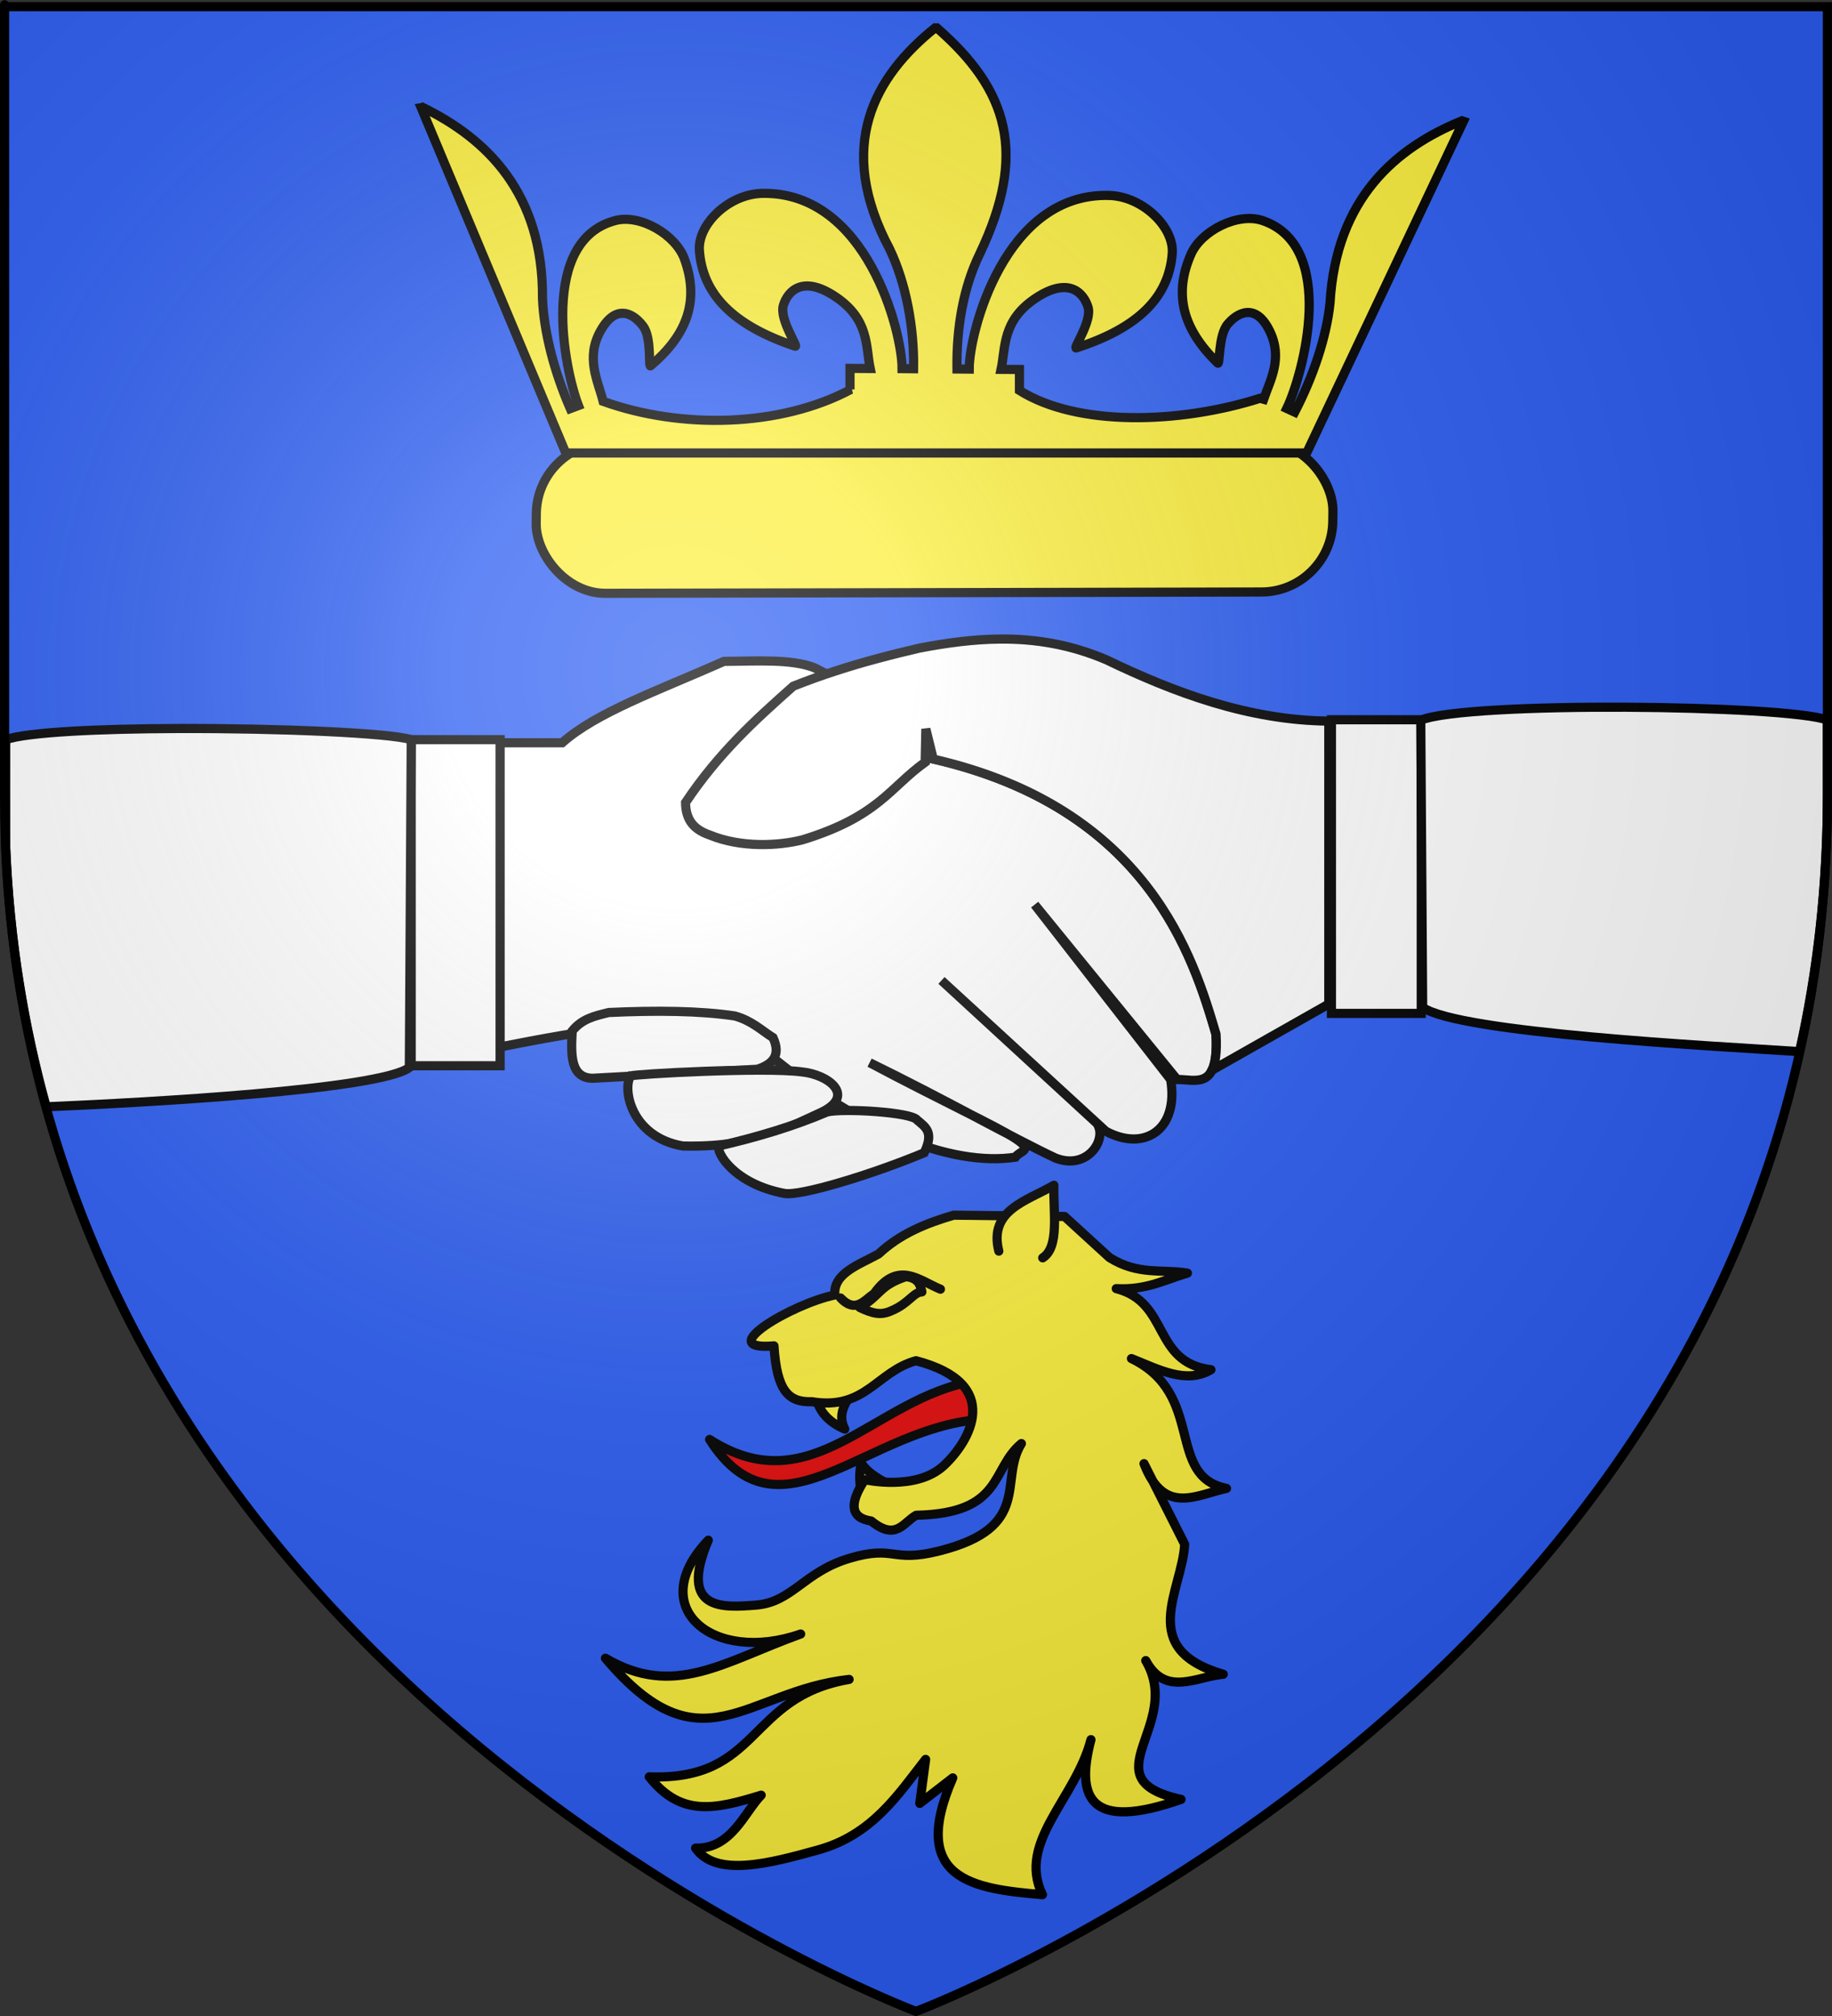 <?xml version="1.0" encoding="UTF-8" standalone="no"?>
<svg
   xmlns:dc="http://purl.org/dc/elements/1.1/"
   xmlns:cc="http://creativecommons.org/ns#"
   xmlns:rdf="http://www.w3.org/1999/02/22-rdf-syntax-ns#"
   xmlns:svg="http://www.w3.org/2000/svg"
   xmlns="http://www.w3.org/2000/svg"
   xmlns:xlink="http://www.w3.org/1999/xlink"
   xmlns:sodipodi="http://sodipodi.sourceforge.net/DTD/sodipodi-0.dtd"
   xmlns:inkscape="http://www.inkscape.org/namespaces/inkscape"
   height="660"
   width="600"
   version="1.0"
   id="svg2"
   sodipodi:version="0.32"
   inkscape:version="0.48.2 r9819"
   sodipodi:docname="Blason_Vide_3D.svg"
   inkscape:export-filename="/Users/olivier/Desktop/Blason Rouge/Blason_Vide_3D.png"
   inkscape:export-xdpi="144"
   inkscape:export-ydpi="144">
  <rect width="100%" height="100%" fill="#333333" stroke="none"/>
  <sodipodi:namedview
     inkscape:window-height="738"
     inkscape:window-width="1280"
     inkscape:pageshadow="2"
     inkscape:pageopacity="0.0"
     guidetolerance="10.0"
     gridtolerance="10.0"
     objecttolerance="10.0"
     borderopacity="1.0"
     bordercolor="#666666"
     pagecolor="#ffffff"
     id="base"
     showgrid="false"
     height="660px"
     inkscape:zoom="0.22273864"
     inkscape:cx="-740.76688"
     inkscape:cy="494.14181"
     inkscape:window-x="-8"
     inkscape:window-y="-8"
     inkscape:current-layer="layer3"
     inkscape:window-maximized="1" />
  <desc
     id="desc4">Flag of Canton of Valais (Wallis)</desc>
  <defs
     id="defs6">
    <linearGradient
       id="linearGradient2893">
      <stop
         style="stop-color:white;stop-opacity:0.314;"
         offset="0"
         id="stop2895" />
      <stop
         id="stop2897"
         offset="0.19"
         style="stop-color:white;stop-opacity:0.251;" />
      <stop
         style="stop-color:#6b6b6b;stop-opacity:0.125;"
         offset="0.6"
         id="stop2901" />
      <stop
         style="stop-color:black;stop-opacity:0.125;"
         offset="1"
         id="stop2899" />
    </linearGradient>
    <radialGradient
       inkscape:collect="always"
       xlink:href="#linearGradient2893"
       id="radialGradient3163"
       gradientUnits="userSpaceOnUse"
       gradientTransform="matrix(1.353,0,0,1.349,-77.629,-85.747)"
       cx="221.445"
       cy="226.331"
       fx="221.445"
       fy="226.331"
       r="300" />
    <linearGradient
       spreadMethod="reflect"
       gradientTransform="translate(-17.194,62.385)"
       gradientUnits="userSpaceOnUse"
       xlink:href="#radialGradient5897"
       id="linearGradient7017"
       y2="47.987"
       x2="282.985"
       y1="42.233"
       x1="156.226" />
    <linearGradient
       spreadMethod="reflect"
       gradientTransform="translate(-14.347,63.1)"
       gradientUnits="userSpaceOnUse"
       xlink:href="#radialGradient5897"
       id="linearGradient7015"
       y2="35.105"
       x2="284.87"
       y1="35.105"
       x1="157.981" />
    <linearGradient
       spreadMethod="reflect"
       gradientTransform="translate(-14.347,63.1)"
       gradientUnits="userSpaceOnUse"
       xlink:href="#radialGradient5897"
       id="linearGradient7013"
       y2="35.105"
       x2="284.87"
       y1="35.105"
       x1="157.981" />
    <linearGradient
       spreadMethod="reflect"
       gradientTransform="translate(-14.347,63.1)"
       gradientUnits="userSpaceOnUse"
       xlink:href="#radialGradient5897"
       id="linearGradient7011"
       y2="35.105"
       x2="284.87"
       y1="35.105"
       x1="157.981" />
    <linearGradient
       spreadMethod="reflect"
       gradientTransform="translate(-17.194,62.385)"
       gradientUnits="userSpaceOnUse"
       xlink:href="#radialGradient5897"
       id="linearGradient7009"
       y2="47.987"
       x2="282.985"
       y1="42.233"
       x1="156.226" />
    <linearGradient
       spreadMethod="reflect"
       gradientTransform="translate(-14.347,63.1)"
       gradientUnits="userSpaceOnUse"
       xlink:href="#radialGradient5897"
       id="linearGradient7007"
       y2="35.105"
       x2="284.87"
       y1="35.105"
       x1="157.981" />
    <linearGradient
       spreadMethod="reflect"
       gradientTransform="translate(-14.347,63.1)"
       gradientUnits="userSpaceOnUse"
       xlink:href="#radialGradient5897"
       id="linearGradient7005"
       y2="35.105"
       x2="284.87"
       y1="35.105"
       x1="157.981" />
    <linearGradient
       spreadMethod="reflect"
       gradientTransform="translate(-14.347,63.1)"
       gradientUnits="userSpaceOnUse"
       xlink:href="#radialGradient5897"
       id="linearGradient7003"
       y2="35.105"
       x2="284.87"
       y1="35.105"
       x1="157.981" />
    <linearGradient
       spreadMethod="reflect"
       gradientTransform="translate(46.885,-57.197)"
       gradientUnits="userSpaceOnUse"
       xlink:href="#radialGradient5897"
       id="linearGradient6895"
       y2="-38.566"
       x2="-284.422"
       y1="-6.266"
       x1="-161.712" />
    <linearGradient
       spreadMethod="reflect"
       gradientTransform="translate(-30.78,-67.247)"
       gradientUnits="userSpaceOnUse"
       xlink:href="#radialGradient5897"
       id="linearGradient6893"
       y2="35.105"
       x2="284.87"
       y1="35.105"
       x1="157.981" />
    <linearGradient
       spreadMethod="reflect"
       gradientTransform="translate(-30.78,-67.247)"
       gradientUnits="userSpaceOnUse"
       xlink:href="#radialGradient5897"
       id="linearGradient6891"
       y2="35.105"
       x2="284.87"
       y1="35.105"
       x1="157.981" />
    <linearGradient
       spreadMethod="reflect"
       gradientTransform="translate(46.885,-57.197)"
       gradientUnits="userSpaceOnUse"
       xlink:href="#radialGradient5897"
       id="linearGradient6889"
       y2="-38.566"
       x2="-284.422"
       y1="-6.266"
       x1="-161.712" />
    <linearGradient
       spreadMethod="reflect"
       gradientTransform="translate(-30.78,-67.247)"
       gradientUnits="userSpaceOnUse"
       xlink:href="#radialGradient5897"
       id="linearGradient6887"
       y2="35.105"
       x2="284.87"
       y1="35.105"
       x1="157.981" />
    <linearGradient
       spreadMethod="reflect"
       gradientTransform="translate(-30.78,-67.247)"
       gradientUnits="userSpaceOnUse"
       xlink:href="#radialGradient5897"
       id="linearGradient6885"
       y2="35.105"
       x2="284.87"
       y1="35.105"
       x1="157.981" />
    <linearGradient
       spreadMethod="reflect"
       gradientTransform="translate(-30.78,-67.247)"
       gradientUnits="userSpaceOnUse"
       xlink:href="#radialGradient5897"
       id="linearGradient6883"
       y2="35.105"
       x2="284.87"
       y1="35.105"
       x1="157.981" />
    <linearGradient
       spreadMethod="reflect"
       gradientTransform="translate(-30.78,-67.247)"
       gradientUnits="userSpaceOnUse"
       xlink:href="#radialGradient5897"
       id="linearGradient6881"
       y2="35.105"
       x2="284.87"
       y1="35.105"
       x1="157.981" />
    <linearGradient
       spreadMethod="reflect"
       gradientTransform="translate(-30.78,-67.247)"
       gradientUnits="userSpaceOnUse"
       xlink:href="#radialGradient5897"
       id="linearGradient6879"
       y2="35.105"
       x2="284.87"
       y1="35.105"
       x1="157.981" />
    <linearGradient
       spreadMethod="reflect"
       gradientTransform="translate(-30.78,-67.247)"
       gradientUnits="userSpaceOnUse"
       xlink:href="#radialGradient5897"
       id="linearGradient6877"
       y2="35.105"
       x2="284.87"
       y1="35.105"
       x1="157.981" />
    <linearGradient
       spreadMethod="reflect"
       gradientTransform="matrix(0.824,0,0,0.394,19.965,125.808)"
       gradientUnits="userSpaceOnUse"
       xlink:href="#radialGradient5897"
       id="linearGradient6597"
       y2="78.955"
       x2="4.662"
       y1="78.955"
       x1="150" />
    <linearGradient
       spreadMethod="reflect"
       gradientUnits="userSpaceOnUse"
       xlink:href="#radialGradient5897"
       id="linearGradient6531"
       y2="26.401"
       x2="265.633"
       y1="26.401"
       x1="149.376" />
    <linearGradient
       spreadMethod="reflect"
       gradientUnits="userSpaceOnUse"
       xlink:href="#radialGradient5897"
       id="linearGradient6529"
       y2="26.401"
       x2="265.633"
       y1="26.401"
       x1="149.376" />
    <radialGradient
       gradientTransform="matrix(3.036,0,0,1.958,89.031,20.43)"
       gradientUnits="userSpaceOnUse"
       xlink:href="#linearGradient4261"
       id="radialGradient5257"
       fy="51.565"
       fx="40.478"
       r="3.565"
       cy="53.009"
       cx="41.526" />
    <radialGradient
       gradientTransform="matrix(3.036,0,0,1.958,-24.423,20.43)"
       gradientUnits="userSpaceOnUse"
       xlink:href="#linearGradient4261"
       id="radialGradient5255"
       fy="51.565"
       fx="40.478"
       r="3.565"
       cy="53.009"
       cx="41.526" />
    <radialGradient
       gradientTransform="matrix(1,0,0,0.966,0,1.634)"
       gradientUnits="userSpaceOnUse"
       xlink:href="#linearGradient4130"
       id="radialGradient5253"
       fy="48.626"
       fx="32.278"
       r="1.91"
       cy="48.626"
       cx="32.278" />
    <radialGradient
       gradientTransform="matrix(1,0,0,0.966,0,1.634)"
       gradientUnits="userSpaceOnUse"
       xlink:href="#linearGradient4130"
       id="radialGradient5251"
       fy="48.626"
       fx="32.278"
       r="1.91"
       cy="48.626"
       cx="32.278" />
    <radialGradient
       gradientTransform="matrix(1,0,0,0.966,0,1.634)"
       gradientUnits="userSpaceOnUse"
       xlink:href="#linearGradient4130"
       id="radialGradient5249"
       fy="48.626"
       fx="32.278"
       r="1.91"
       cy="48.626"
       cx="32.278" />
    <radialGradient
       gradientTransform="matrix(1,0,0,0.966,0,1.634)"
       gradientUnits="userSpaceOnUse"
       xlink:href="#linearGradient4130"
       id="radialGradient5247"
       fy="48.626"
       fx="32.278"
       r="1.91"
       cy="48.626"
       cx="32.278" />
    <radialGradient
       gradientTransform="matrix(1,0,0,0.966,0,1.634)"
       gradientUnits="userSpaceOnUse"
       xlink:href="#linearGradient4130"
       id="radialGradient5245"
       fy="48.626"
       fx="32.278"
       r="1.91"
       cy="48.626"
       cx="32.278" />
    <radialGradient
       gradientTransform="matrix(1,0,0,0.966,0,1.634)"
       gradientUnits="userSpaceOnUse"
       xlink:href="#linearGradient4130"
       id="radialGradient5243"
       fy="48.626"
       fx="32.278"
       r="1.91"
       cy="48.626"
       cx="32.278" />
    <radialGradient
       gradientTransform="matrix(1,0,0,0.966,0,1.634)"
       gradientUnits="userSpaceOnUse"
       xlink:href="#linearGradient4130"
       id="radialGradient5241"
       fy="48.626"
       fx="32.278"
       r="1.91"
       cy="48.626"
       cx="32.278" />
    <radialGradient
       gradientTransform="matrix(1,0,0,0.966,0,1.634)"
       gradientUnits="userSpaceOnUse"
       xlink:href="#linearGradient4130"
       id="radialGradient5239"
       fy="48.626"
       fx="32.278"
       r="1.91"
       cy="48.626"
       cx="32.278" />
    <linearGradient
       gradientTransform="matrix(-2.236,0,0,2.236,307.522,19.534)"
       gradientUnits="userSpaceOnUse"
       xlink:href="#radialGradient5897"
       id="linearGradient5237"
       y2="37.2"
       x2="123.59"
       y1="37.2"
       x1="66.169" />
    <linearGradient
       gradientTransform="matrix(-2.236,0,0,2.236,307.522,19.534)"
       gradientUnits="userSpaceOnUse"
       xlink:href="#radialGradient5897"
       id="linearGradient5235"
       y2="37.2"
       x2="123.59"
       y1="37.2"
       x1="66.169" />
    <linearGradient
       gradientTransform="matrix(-2.236,0,0,2.236,307.522,19.534)"
       gradientUnits="userSpaceOnUse"
       xlink:href="#radialGradient5897"
       id="linearGradient5233"
       y2="37.2"
       x2="123.59"
       y1="37.2"
       x1="66.169" />
    <linearGradient
       gradientTransform="matrix(2.236,0,0,2.236,8.416,19.534)"
       gradientUnits="userSpaceOnUse"
       xlink:href="#radialGradient5897"
       id="linearGradient5231"
       y2="37.2"
       x2="123.59"
       y1="37.2"
       x1="66.169" />
    <linearGradient
       gradientTransform="matrix(2.236,0,0,2.236,8.416,19.534)"
       gradientUnits="userSpaceOnUse"
       xlink:href="#radialGradient5897"
       id="linearGradient5229"
       y2="37.2"
       x2="123.59"
       y1="37.2"
       x1="66.169" />
    <linearGradient
       gradientTransform="matrix(2.236,0,0,2.236,8.416,19.534)"
       gradientUnits="userSpaceOnUse"
       xlink:href="#radialGradient5897"
       id="linearGradient5227"
       y2="37.2"
       x2="123.59"
       y1="37.2"
       x1="66.169" />
    <radialGradient
       gradientTransform="matrix(2.236,0,0,2.161,-4.195,-15.61)"
       gradientUnits="userSpaceOnUse"
       xlink:href="#linearGradient4130"
       id="radialGradient5225"
       fy="48.626"
       fx="32.278"
       r="1.91"
       cy="48.626"
       cx="32.278" />
    <radialGradient
       gradientTransform="matrix(2.236,0,0,2.161,175.066,-15.61)"
       gradientUnits="userSpaceOnUse"
       xlink:href="#linearGradient4130"
       id="radialGradient5223"
       fy="48.626"
       fx="32.278"
       r="1.91"
       cy="48.626"
       cx="32.278" />
    <radialGradient
       gradientTransform="matrix(2.236,0,0,2.161,55.754,-15.61)"
       gradientUnits="userSpaceOnUse"
       xlink:href="#linearGradient4130"
       id="radialGradient5221"
       fy="48.626"
       fx="32.278"
       r="1.91"
       cy="48.626"
       cx="32.278" />
    <radialGradient
       gradientTransform="matrix(2.236,0,0,2.161,115.117,-15.61)"
       gradientUnits="userSpaceOnUse"
       xlink:href="#linearGradient4130"
       id="radialGradient5219"
       fy="48.626"
       fx="32.278"
       r="1.91"
       cy="48.626"
       cx="32.278" />
    <linearGradient
       spreadMethod="reflect"
       gradientUnits="userSpaceOnUse"
       xlink:href="#radialGradient5897"
       id="linearGradient5211"
       y2="26.401"
       x2="265.633"
       y1="26.401"
       x1="149.376" />
    <linearGradient
       spreadMethod="reflect"
       gradientUnits="userSpaceOnUse"
       xlink:href="#radialGradient5897"
       id="linearGradient5209"
       y2="26.401"
       x2="265.633"
       y1="26.401"
       x1="149.376" />
    <linearGradient
       spreadMethod="reflect"
       gradientUnits="userSpaceOnUse"
       xlink:href="#radialGradient5897"
       id="linearGradient5207"
       y2="26.401"
       x2="265.633"
       y1="26.401"
       x1="149.376" />
    <linearGradient
       spreadMethod="reflect"
       gradientUnits="userSpaceOnUse"
       xlink:href="#radialGradient5897"
       id="linearGradient5205"
       y2="26.401"
       x2="265.633"
       y1="26.401"
       x1="149.376" />
    <linearGradient
       spreadMethod="reflect"
       gradientUnits="userSpaceOnUse"
       xlink:href="#radialGradient5897"
       id="linearGradient5203"
       y2="26.401"
       x2="265.633"
       y1="26.401"
       x1="149.376" />
    <radialGradient
       gradientTransform="matrix(1,0,0,0.758,0,112.573)"
       gradientUnits="userSpaceOnUse"
       id="radialGradient5897"
       fy="159.161"
       fx="244.555"
       r="136.727"
       cy="159.161"
       cx="244.555">
      <stop
         offset="0"
         style="stop-color:#ffe268;stop-opacity:1"
         id="stop5903" />
      <stop
         offset="0.709"
         style="stop-color:#e9c034;stop-opacity:1"
         id="stop5547" />
      <stop
         offset="1"
         style="stop-color:#d49e00;stop-opacity:1"
         id="stop5907" />
    </radialGradient>
    <linearGradient
       id="linearGradient4261">
      <stop
         offset="0"
         style="stop-color:#8c86ff;stop-opacity:1"
         id="stop4263" />
      <stop
         offset="1"
         style="stop-color:#0018b9;stop-opacity:0.978"
         id="stop4265" />
    </linearGradient>
    <linearGradient
       id="linearGradient4130">
      <stop
         offset="0"
         style="stop-color:#ffffff;stop-opacity:1"
         id="stop4132" />
      <stop
         offset="1"
         style="stop-color:#908c8c;stop-opacity:1"
         id="stop4134" />
    </linearGradient>
    <linearGradient
       spreadMethod="reflect"
       gradientUnits="userSpaceOnUse"
       xlink:href="#radialGradient5897-6"
       id="linearGradient5999-2"
       y2="26.401"
       x2="265.633"
       y1="26.401"
       x1="149.376" />
    <radialGradient
       gradientTransform="matrix(1,0,0,0.758,0,112.573)"
       gradientUnits="userSpaceOnUse"
       id="radialGradient5897-6"
       fy="159.161"
       fx="244.555"
       r="136.727"
       cy="159.161"
       cx="244.555">
      <stop
         offset="0"
         style="stop-color:#ffe268;stop-opacity:1"
         id="stop5903-5" />
      <stop
         offset="0.709"
         style="stop-color:#e9c034;stop-opacity:1"
         id="stop5547-0" />
      <stop
         offset="1"
         style="stop-color:#d49e00;stop-opacity:1"
         id="stop5907-9" />
    </radialGradient>
    <radialGradient
       gradientTransform="matrix(1.353,0,0,1.349,-78.748,-85.877)"
       xlink:href="#linearGradient2893-3"
       cx="221.445"
       cy="226.331"
       inkscape:collect="always"
       gradientUnits="userSpaceOnUse"
       fy="226.331"
       fx="221.445"
       id="radialGradient3163-3"
       r="300" />
    <linearGradient
       id="linearGradient2893-3">
      <stop
         id="stop2895-6"
         style="stop-color:white;stop-opacity:0.314;"
         offset="0" />
      <stop
         id="stop2897-1"
         style="stop-color:white;stop-opacity:0.251;"
         offset="0.19" />
      <stop
         id="stop2901-8"
         style="stop-color:#6b6b6b;stop-opacity:0.125;"
         offset="0.6" />
      <stop
         id="stop2899-6"
         style="stop-color:black;stop-opacity:0.125;"
         offset="1" />
    </linearGradient>
    <radialGradient
       inkscape:collect="always"
       xlink:href="#linearGradient2893-3"
       id="radialGradient7443"
       gradientUnits="userSpaceOnUse"
       gradientTransform="matrix(1.353,0,0,1.349,-78.748,-85.877)"
       cx="221.445"
       cy="226.331"
       fx="221.445"
       fy="226.331"
       r="300" />
    <radialGradient
       inkscape:collect="always"
       xlink:href="#linearGradient2893-3"
       id="radialGradient7537"
       gradientUnits="userSpaceOnUse"
       gradientTransform="matrix(1.353,0,0,1.349,-78.748,-85.877)"
       cx="221.445"
       cy="226.331"
       fx="221.445"
       fy="226.331"
       r="300" />
    <radialGradient
       inkscape:collect="always"
       xlink:href="#linearGradient2893-3"
       id="radialGradient7540"
       gradientUnits="userSpaceOnUse"
       gradientTransform="matrix(1.353,0,0,1.349,-316.333,-1203.544)"
       cx="221.445"
       cy="226.331"
       fx="221.445"
       fy="226.331"
       r="300" />
  </defs>
  <g
     inkscape:groupmode="layer"
     id="layer3"
     inkscape:label="Fond écu"
     style="display:inline"
     sodipodi:insensitive="true">
    <path
       id="path2855"
       style="fill:#2b5df2;fill-opacity:1;fill-rule:evenodd;stroke:none"
       d="m 300,658.5 c 0,0 298.5,-112.32 298.5,-397.772 0,-285.452 0,-258.552 0,-258.552 l -597,0 0,258.552 C 1.5,546.18 300,658.5 300,658.5 z"
       sodipodi:nodetypes="cccccc"
       inkscape:connector-curvature="0" />
  </g>
  <g
     inkscape:groupmode="layer"
     id="layer4"
     inkscape:label="Meubles"
     sodipodi:insensitive="true">
    <g
       id="g3874"
       style="fill:#ffffff">
      <path
         inkscape:connector-curvature="0"
         d="m 162.918,243.17 21.199,0 c 11.163,-9.893 30.571,-16.753 52.999,-26.646 10.649,-0.049 22.092,-0.893 29.679,2.12 l 23.319,11.807 10.6,16.96 c 74.835,14.933 90.05,65.791 97.518,91.158 1.111,18.622 -6.582,14.744 -12.72,14.84 l -46.639,-57.239 44.519,57.239 c 2.746,16.358 -8.518,23.748 -21.199,16.96 l -53.85,-49.393 50.89,46.784 c 3.595,5.021 -2.966,15.566 -13.6,11.339 -13.967,-6.561 -37.028,-19.623 -60.811,-31.198 22.908,12.182 41.6,20.822 47.697,24.813 6.221,4.073 1.663,3.799 -0.006,6.135 -19.961,2.992 -53.005,-7.282 -92.96,-44.418 -22.768,-1.365 -49.158,3.063 -76.102,8.379 l -0.533,-99.638 z"
         style="fill:#ffffff;fill-opacity:1;fill-rule:evenodd;stroke:#000000;stroke-width:3;stroke-linecap:butt;stroke-linejoin:miter;stroke-miterlimit:4;stroke-opacity:1;stroke-dasharray:none"
         id="path6470" />
      <path
         inkscape:connector-curvature="0"
         d="m 187.416,337.494 c -0.462,7.851 -0.61,15.387 6.65,15.516 l 53.938,-2.955 c 5.284,-1.668 7.755,-4.743 5.172,-10.344 -3.937,-2.492 -6.907,-5.521 -12.487,-7.1 -11.429,-1.711 -25.614,-1.849 -41.28,-1.139 -4.815,1.178 -8.725,2.053 -11.993,6.022 z"
         style="fill:#ffffff;fill-opacity:1;fill-rule:evenodd;stroke:#000000;stroke-width:3;stroke-linecap:butt;stroke-linejoin:miter;stroke-miterlimit:4;stroke-opacity:1;stroke-dasharray:none"
         id="path6452" />
      <rect
         width="29.116"
         height="106.757"
         x="134.674"
         y="242.151"
         style="fill:#ffffff;fill-opacity:1;fill-rule:evenodd;stroke:#000000;stroke-width:3;stroke-linejoin:miter;stroke-miterlimit:4;stroke-opacity:1;stroke-dasharray:none"
         id="rect6492" />
      <path
         id="path7379"
         d="m 58.406,238.5 c -25.675,0.082 -49.509,1.166 -56.531,3.656 l 0,35.594 c 1.302,30.201 5.972,58.362 13.25,84.594 32.963,-1.395 109.19,-5.58 118.938,-12.844 l 0.625,-107.344 C 127.466,239.936 91.417,238.395 58.406,238.5 z"
         style="fill:#ffffff;fill-opacity:1;fill-rule:evenodd;stroke:#000000;stroke-width:3;stroke-linecap:butt;stroke-linejoin:miter;stroke-miterlimit:4;stroke-opacity:1;stroke-dasharray:none"
         inkscape:connector-curvature="0" />
      <rect
         width="29.414"
         height="96.137"
         x="-465.475"
         y="235.633"
         transform="scale(-1,1)"
         style="fill:#ffffff;fill-opacity:1;fill-rule:evenodd;stroke:#000000;stroke-width:3;stroke-linejoin:miter;stroke-miterlimit:4;stroke-opacity:1;stroke-dasharray:none"
         id="rect8266" />
      <path
         inkscape:connector-curvature="0"
         d="m 327.61,209.213 c -8.865,0.067 -17.684,1.284 -26.461,2.955 -9.065,2.121 -18.231,4.454 -27.804,7.589 -4.42,1.448 -8.945,3.053 -13.566,4.903 -12.287,10.917 -24.329,21.734 -35.259,38.079 0.074,5.919 2.908,8.872 7.858,10.611 10.406,4.282 22.711,3.537 30.356,1.612 24.987,-7.62 28.702,-17.196 40.296,-25.453 l 0,-1.545 0.201,-9.335 2.418,9.872 c 70.537,16.151 85.314,65.267 92.613,90.061 0.355,5.951 -0.238,9.601 -1.343,11.82 l 38.281,-21.692 0,-92.613 c -26.378,-0.254 -50.663,-9.394 -72.868,-20.081 -11.816,-5.048 -23.323,-6.87 -34.721,-6.783 z"
         style="fill:#ffffff;fill-opacity:1;fill-rule:evenodd;stroke:#000000;stroke-width:3;stroke-linecap:butt;stroke-linejoin:miter;stroke-miterlimit:4;stroke-opacity:1;stroke-dasharray:none"
         id="path6432" />
      <path
         inkscape:connector-curvature="0"
         d="m 206.551,352.235 c -2.714,3.924 -0.166,19.957 17.07,22.942 23.081,0.58 34.066,-5.911 45.563,-11.122 11.059,-5.418 2.217,-12.277 -6.65,-13.146 -12.132,-1.609 -54.659,0.713 -55.983,1.326 z"
         style="fill:#ffffff;fill-opacity:1;fill-rule:evenodd;stroke:#000000;stroke-width:3;stroke-linecap:butt;stroke-linejoin:miter;stroke-miterlimit:4;stroke-opacity:1;stroke-dasharray:none"
         id="path6454" />
      <path
         inkscape:connector-curvature="0"
         d="m 235.443,375.177 c -0.999,1.998 4.895,12.404 21.427,15.516 5.108,1.019 28.7,-6.161 45.81,-13.3 3.332,-6.815 0.399,-8.39 -2.292,-10.704 -1.731,-2.615 -24.409,-3.905 -29.498,-2.652 -11.363,4.845 -23.278,8.309 -35.446,11.14 z"
         style="fill:#ffffff;fill-opacity:1;fill-rule:evenodd;stroke:#000000;stroke-width:3;stroke-linecap:butt;stroke-linejoin:miter;stroke-miterlimit:4;stroke-opacity:1;stroke-dasharray:none"
         id="path6456" />
      <path
         id="path8268"
         d="m 532.625,231.531 c -29.784,-0.148 -59.79,1.129 -67.312,4.25 l 0.625,94.031 c 12.186,8.336 93.701,12.551 123.438,14.469 5.841,-26.124 9.125,-54.068 9.125,-83.906 l 0,-24.656 c -7.018,-2.492 -36.325,-4.04 -65.875,-4.188 z"
         style="fill:#ffffff;fill-opacity:1;fill-rule:evenodd;stroke:#000000;stroke-width:3;stroke-linecap:butt;stroke-linejoin:miter;stroke-miterlimit:4;stroke-opacity:1;stroke-dasharray:none"
         inkscape:connector-curvature="0" />
    </g>
    <g
       id="g3932"
       transform="matrix(1.41,0,0,1.41,118.763,386.323)"
       style="fill:#fcef3c;stroke-width:2.128;stroke-miterlimit:4;stroke-dasharray:none">
      <g
         style="fill:#fcef3c;stroke:#000000;stroke-width:3.342;stroke-miterlimit:4;stroke-opacity:1;stroke-dasharray:none"
         transform="matrix(0.626,0.118,-0.118,0.626,28.994,-34.235)"
         id="g3046" />
      <g
         style="fill:#fcef3c;stroke:#000000;stroke-width:2.128;stroke-miterlimit:4;stroke-opacity:1;stroke-dasharray:none"
         transform="matrix(0.984,-0.176,0.176,0.984,-23.517,33.088)"
         id="g2235">
        <path
           d="m 130.005,65.064 c 0.468,-2.78 -0.012,-4.751 1.44,-8.37 1.784,3.758 5.171,5.463 7.892,8.022"
           style="fill:#fcef3c;fill-rule:evenodd;stroke:#000000;stroke-width:2.128;stroke-linecap:round;stroke-linejoin:round;stroke-miterlimit:4;stroke-opacity:1;stroke-dasharray:none"
           id="path2476"
           inkscape:connector-curvature="0" />
        <path
           d="m 160.416,42.561 c -23.462,-0.176 -41.958,21.739 -62.677,2.503 11.405,27.863 36.797,3.248 63.636,6.609 l -0.96,-9.112 z"
           style="fill:#e20909;fill-opacity:1;fill-rule:evenodd;stroke:#000000;stroke-width:2.128;stroke-linecap:round;stroke-linejoin:round;stroke-miterlimit:4;stroke-opacity:1;stroke-dasharray:none"
           id="path3447"
           inkscape:connector-curvature="0" />
        <path
           d="m 123.809,39.883 c 0.164,3.484 2.049,6.212 5.276,8.351 -1.369,-4.462 2.281,-6.768 4.604,-9.644"
           style="fill:#fcef3c;fill-rule:evenodd;stroke:#000000;stroke-width:2.128;stroke-linecap:round;stroke-linejoin:round;stroke-miterlimit:4;stroke-opacity:1;stroke-dasharray:none"
           id="path2474"
           inkscape:connector-curvature="0" />
        <path
           d="m 134.071,127.056 -3.138,9.82 8.593,-4.479 c -14.352,21.547 0.248,26.216 15.734,30.369 -3.7,-13.131 11.462,-20.478 17.44,-33.456 -5.956,12.79 -3.949,20.933 18.168,17.341 -20.624,-8.53 3.697,-16.703 -2.406,-33.177 3.05,9.169 10.864,5.736 17.171,6.29 -18.811,-9.304 -6.072,-20.62 -3.504,-31.288 l -6.007,-20.105 c 2.441,12.78 10.738,9.271 17.858,9.036 -13.549,-5.343 -0.844,-22.298 -16.438,-33.577 5.767,3.575 11.445,8.151 17.737,5.806 -13.202,-4.097 -6.576,-17.066 -18.357,-22.417 6.894,1.623 11.523,-0.059 16.913,-0.631 -5.721,-2.031 -11.345,-1.448 -17.188,-6.751 L 188.051,8.608 162.758,3.777 c -6.614,0.7 -13.036,2.059 -18.765,5.783 -5.021,1.709 -11.215,2.559 -11.689,7.598 -10.101,0.245 -30.449,7.81 -16.011,9.145 -1.154,10.285 0.878,13.515 6.375,14.316 11.906,4.213 16.077,-4.242 25.506,-5.11 19.275,8.924 8.942,20.685 2.105,25.102 -7.431,4.801 -18.688,0.004 -18.688,0.004 -4.682,4.949 -4.756,8.186 -0.222,9.711 4.888,5.688 7.329,1.585 10.532,0.531 20.149,3.148 18.875,-7.499 26.997,-12.097 -6.764,7.523 -0.658,19.611 -23.154,21.194 -11.618,0.822 -9.756,-3.217 -20.807,-1.996 -11.051,1.221 -14.936,7.734 -23.396,6.88 -7.563,-0.763 -18.026,-1.753 -8.219,-16.789 -17.586,12.841 -3.819,28.631 17.294,25.229 -19.007,3.254 -31.566,9.581 -45.645,-2.455 17.34,30.008 30.684,13.178 54.867,14.816 -24.226,-0.147 -24.278,19.594 -49.699,14.099 5.71,10.646 13.947,10.085 24.856,8.775 -4.475,3.145 -9.001,11.136 -17.169,9.42 3.522,7.671 16.632,6.475 27.943,5.425 12.869,-1.194 20.423,-9.22 28.3,-16.304 z"
           style="fill:#fcef3c;fill-rule:evenodd;stroke:#000000;stroke-width:2.128;stroke-linecap:round;stroke-linejoin:round;stroke-miterlimit:4;stroke-opacity:1;stroke-dasharray:none"
           id="path2462"
           inkscape:connector-curvature="0" />
        <path
           d="M 171.602,13.842 C 170.912,4.048 179.959,3.547 186.892,1.028 185.61,7.228 185.681,15.402 181.363,17.174"
           style="fill:#fcef3c;fill-rule:evenodd;stroke:#000000;stroke-width:2.128;stroke-linecap:round;stroke-linejoin:round;stroke-miterlimit:4;stroke-opacity:1;stroke-dasharray:none"
           id="path2472"
           inkscape:connector-curvature="0" />
        <path
           sodipodi:nodetypes="ccc"
           d="m 133.486,18.083 c 2.771,4.177 5.288,1.519 7.86,0.36 6.811,-6.648 10.779,-1.195 15.344,1.714"
           style="fill:#fcef3c;fill-rule:evenodd;stroke:#000000;stroke-width:2.128;stroke-linecap:round;stroke-linejoin:round;stroke-miterlimit:4;stroke-opacity:1;stroke-dasharray:none"
           id="path3449"
           inkscape:connector-curvature="0" />
        <path
           d="m 137.508,21.059 c 2.756,1.932 4.437,2.695 7.096,2.022 4.318,-0.956 5.763,-3.345 7.732,-3.066 -0.065,-1.718 -0.312,-3.371 -3.045,-4.134 -6.557,0.964 -6.409,3.188 -11.783,5.177 z"
           style="fill:#fcef3c;fill-opacity:1;fill-rule:evenodd;stroke:#000000;stroke-width:2.128;stroke-linecap:round;stroke-linejoin:round;stroke-miterlimit:4;stroke-opacity:1;stroke-dasharray:none"
           id="path3451"
           inkscape:connector-curvature="0" />
      </g>
    </g>
    <g
       id="g7648"
       transform="matrix(1.284,0,0,1.284,-87.605,-28.866)"
       style="stroke-width:2.337;stroke-miterlimit:4;stroke-dasharray:none">
      <rect
         height="38.388"
         x="207.34"
         ry="17.901"
         y="135.819"
         transform="matrix(1,-0.002,-0.015,1,0,0)"
         rx="17.901"
         width="203.182"
         id="rect7137"
         style="font-size:12px;fill:#fcef3c;fill-opacity:1;fill-rule:evenodd;stroke:#000000;stroke-width:2.337;stroke-miterlimit:4;stroke-dasharray:none" />
      <path
         sodipodi:nodetypes="cccccccssccccccccccccccccccccccccccccccccccssccccccccc"
         inkscape:connector-curvature="0"
         id="path7139"
         d="m 306.726,29.594 c -15.427,12.393 -25.585,30.14 -11.531,56.469 4.143,8.743 6.227,19.872 6.062,30.438 l -2.938,-0.031 c 0.045,-9.199 -8.932,-45.128 -35.594,-44.688 -8.594,0.13 -16.622,7.934 -16.094,14.625 0.823,11.13 8.594,19.043 24.406,24.344 0.965,0.368 -4.077,-6.846 -3,-10.406 1.077,-3.561 4.897,-7.941 13.469,-2.094 8.509,5.805 7.512,12.593 8.688,18.188 l -5.156,-0.031 0,5.375 0.219,0 c -18.027,9.624 -43.289,10.179 -63.188,3.031 -1.335,-5.272 -4.58,-11.173 -0.562,-18.156 4.09,-7.107 8.625,-3.933 10.812,-0.938 2.188,2.994 1.27,10.569 1.844,10.031 9.681,-8.146 12.383,-16.971 8.656,-27.219 -2.215,-6.168 -11.222,-11.515 -17.656,-9.812 -19.423,5.101 -13.07,37.73 -9.375,47.188 -0.667,0.264 -1.358,0.525 -2.094,0.781 C 209.616,117.332 206.923,107.092 206.601,98.5 206.781,71.693 192.297,57.795 176.007,49.844 l -0.156,0.062 -0.188,0.031 36.875,88.047 188.969,0 40,-84.578 -0.188,-0.062 -0.188,-0.062 c -16.769,6.815 -32.097,19.71 -33.656,46.469 -0.885,8.612 -4.27,18.707 -9,27.812 -0.677,-0.315 -1.349,-0.624 -2.031,-0.938 4.271,-8.93 12.99,-41.439 -6.188,-47.906 -6.31,-2.14 -15.64,2.592 -18.25,8.594 -4.383,9.969 -2.287,18.958 6.844,27.75 0.538,0.576 0.123,-7.069 2.5,-9.906 2.377,-2.839 7.099,-5.685 10.719,1.688 3.414,6.955 0.213,12.435 -1.531,17.438 -0.307,-0.087 -0.614,-0.185 -0.906,-0.25 -20.932,6.633 -46.796,7.171 -61.375,-2 l 0,-5.344 -4.688,-0.031 c 1.189,-5.581 0.227,-12.391 8.75,-18.094 8.586,-5.745 12.369,-1.323 13.438,2.25 1.068,3.573 -3.966,10.732 -3,10.375 15.825,-5.112 23.619,-12.942 24.469,-24.062 0.544,-6.685 -7.5,-14.58 -16.094,-14.812 -26.688,-0.76 -35.729,35.126 -35.688,44.281 l -3.125,-0.031 c -0.139,-10.65 1.65,-20.858 5.812,-29.375 12.194,-25.627 7.287,-41.711 -10.938,-57.594 l -0.219,0 z"
         style="font-size:12px;fill:#fcef3c;fill-opacity:1;fill-rule:evenodd;stroke:#000000;stroke-width:2.337;stroke-miterlimit:4;stroke-dasharray:none" />
    </g>
  </g>
  <g
     inkscape:groupmode="layer"
     id="layer2"
     inkscape:label="Reflet final"
     sodipodi:insensitive="true">
    <path
       sodipodi:nodetypes="cccccc"
       d="M 300,658.5 C 300,658.5 598.5,546.18 598.5,260.728 C 598.5,-24.723 598.5,2.176 598.5,2.176 L 1.5,2.176 L 1.5,260.728 C 1.5,546.18 300,658.5 300,658.5 z "
       style="opacity:1;fill:url(#radialGradient3163);fill-opacity:1;fill-rule:evenodd;stroke:none;stroke-width:1px;stroke-linecap:butt;stroke-linejoin:miter;stroke-opacity:1"
       id="path2875"
       inkscape:export-xdpi="144"
       inkscape:export-ydpi="144" />
  </g>
  <g
     inkscape:groupmode="layer"
     id="layer1"
     inkscape:label="Contour final"
     sodipodi:insensitive="true">
    <path
       sodipodi:nodetypes="cccccc"
       d="m 300,658.5 c 0,0 -298.5,-112.32 -298.5,-397.772 0,-285.452 0,-258.552 0,-258.552 l 597,0 0,258.552 c 0,285.452 -298.5,397.772 -298.5,397.772 z"
       style="fill:none;stroke:#000000;stroke-width:3;stroke-linecap:butt;stroke-linejoin:miter;stroke-miterlimit:4;stroke-opacity:1;stroke-dasharray:none"
       id="path1411"
       inkscape:export-xdpi="144"
       inkscape:export-ydpi="144"
       inkscape:connector-curvature="0" />
  </g>
</svg>
